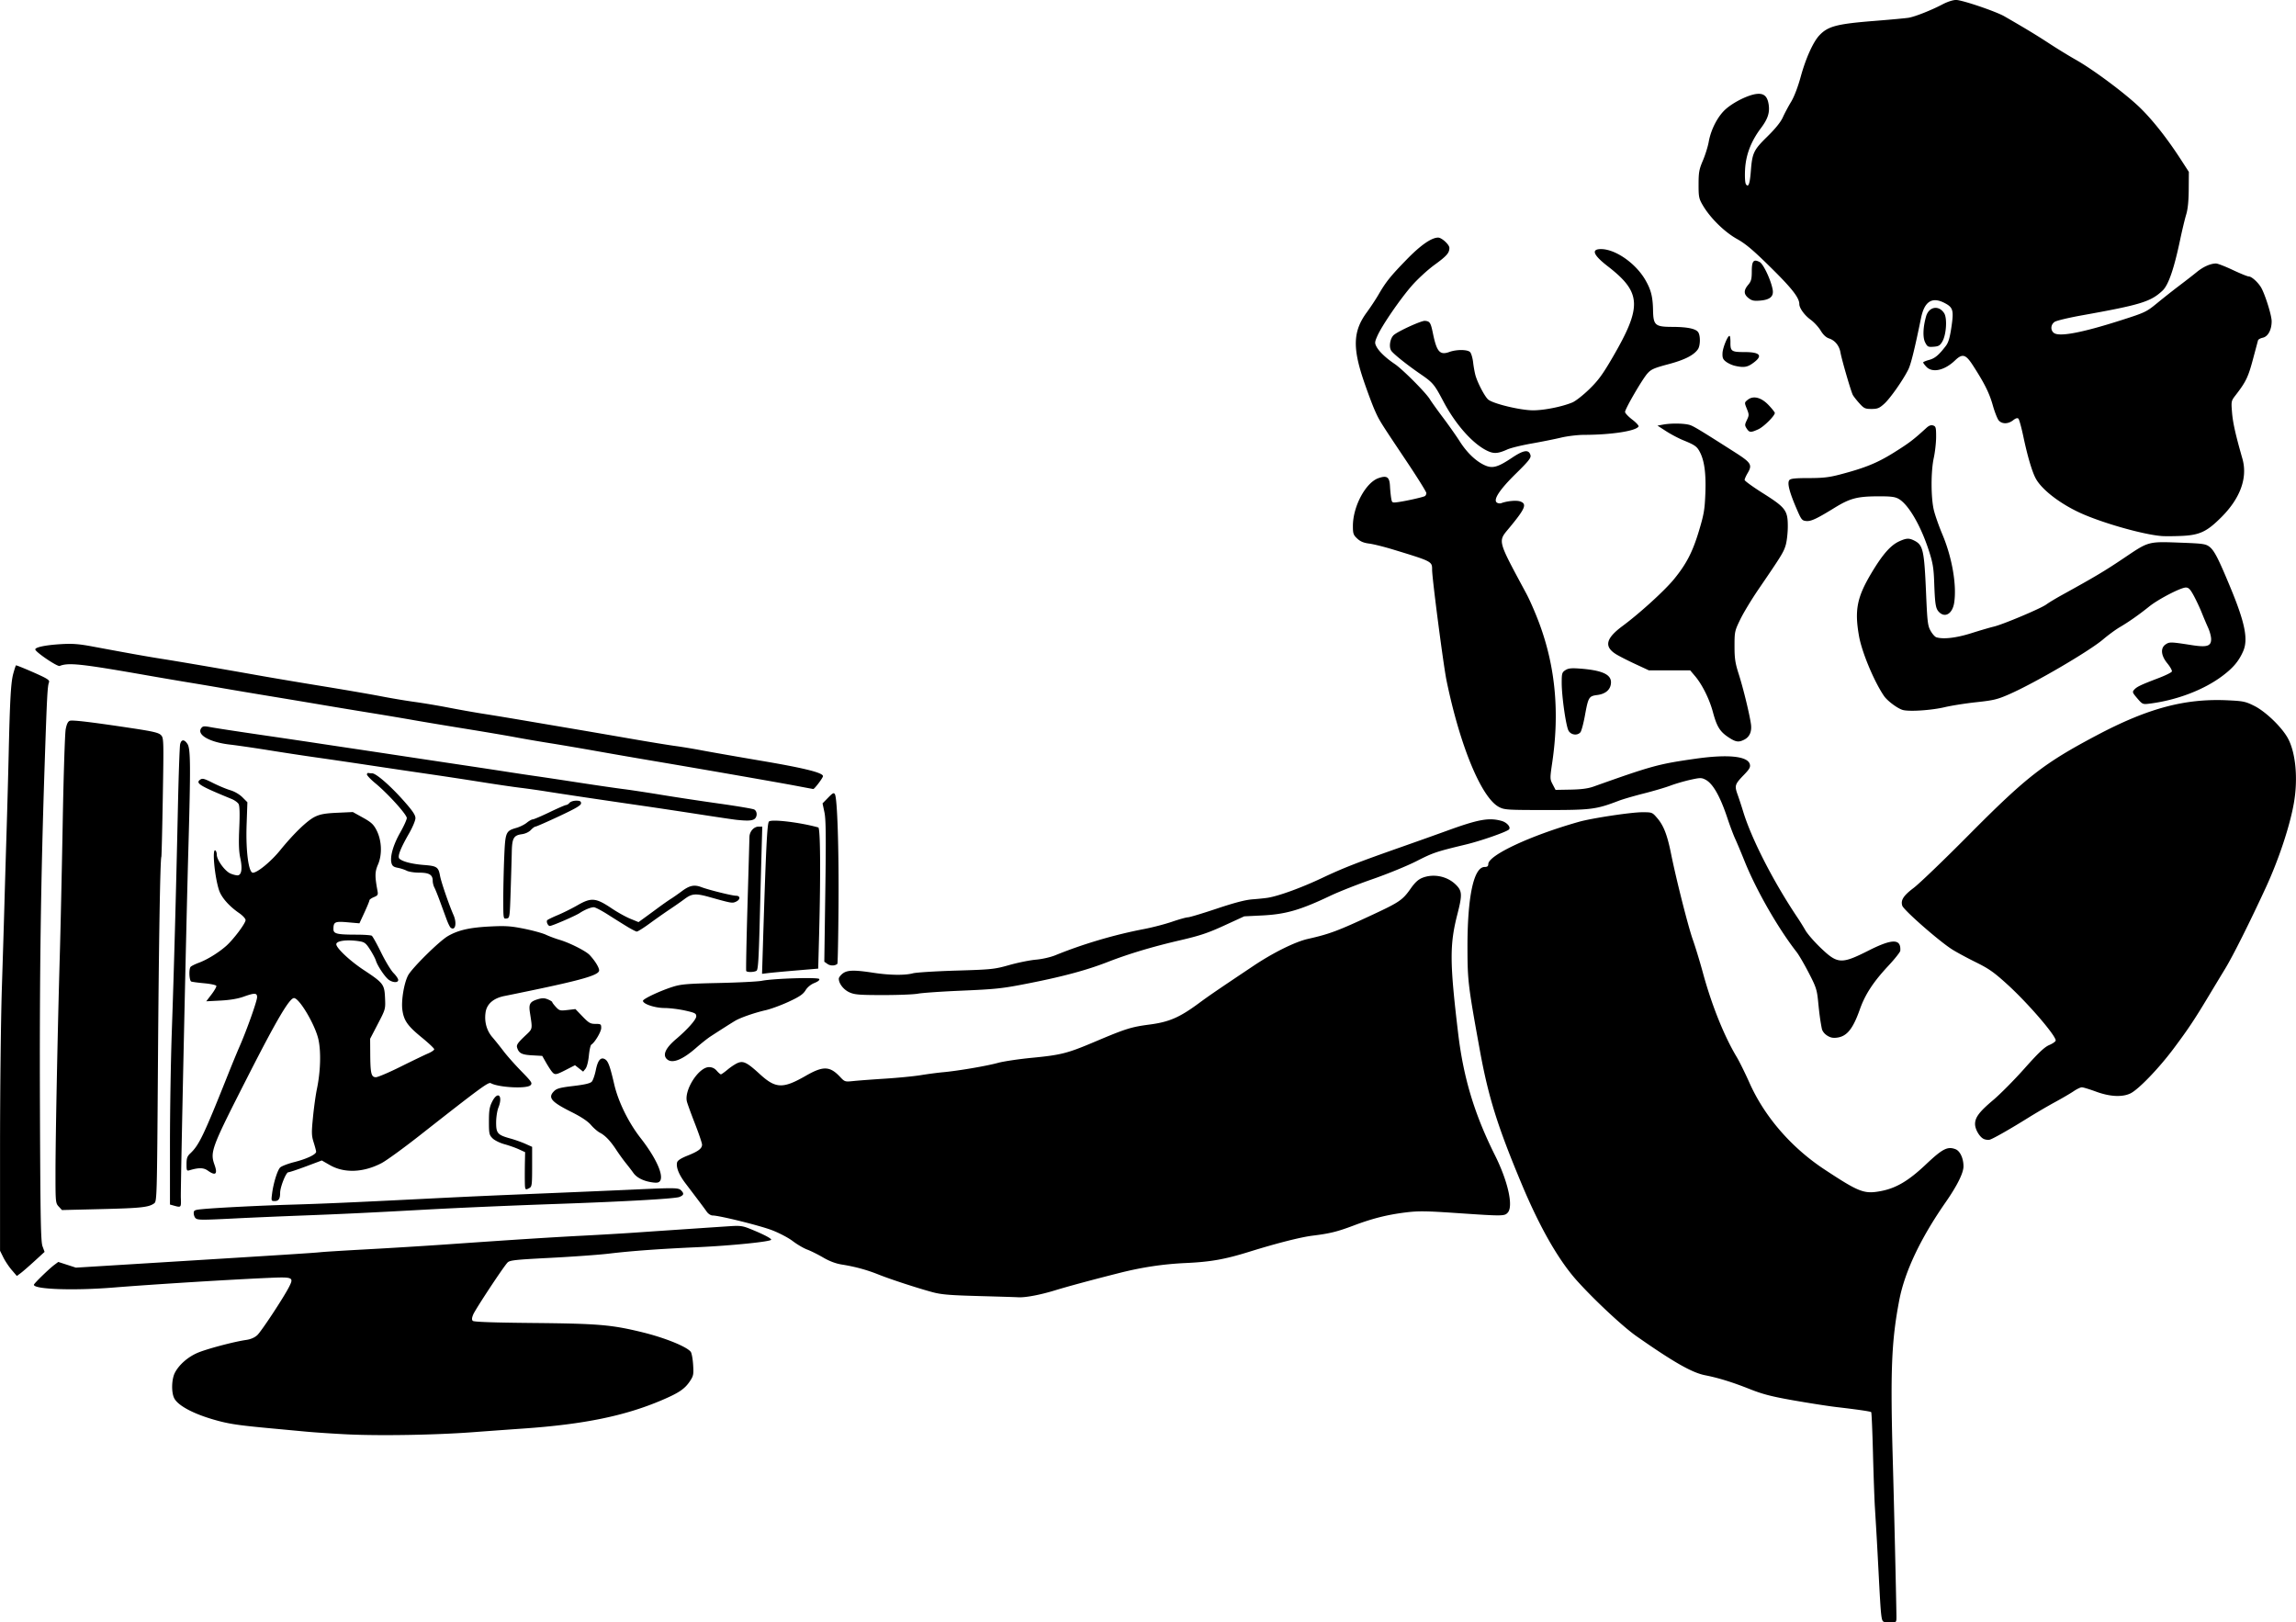 <svg xmlns="http://www.w3.org/2000/svg" viewBox="0 0 1594.4 1126.6"><path d="M1308.83 1126.33c-2.496-.512-2.53-.783-4.337-35.327-1.058-20.227-1.318-24.813-2.527-44.5-.338-5.5-.937-22.469-1.332-37.709-.395-15.24-.943-27.934-1.218-28.209-.541-.541-8.656-1.732-24.416-3.582-5.5-.645-18.684-2.7-29.299-4.567-15.418-2.71-21.552-4.287-30.5-7.84-12.149-4.824-21.858-7.835-31.09-9.64-9.124-1.786-21.809-8.999-47.714-27.132-9.22-6.454-28.863-24.75-41.01-38.2-12.906-14.29-25.897-36.907-38.554-67.122-16.928-40.41-23.28-60.725-29.234-93.5-8.082-44.494-8.486-47.825-8.545-70.5-.092-35.748 4.3-56.5 11.96-56.5 1.8 0 2.486-.54 2.486-1.954 0-6.2 29.446-19.937 63.088-29.431 8.834-2.493 36.116-6.615 43.78-6.615 6.949 0 6.99.016 10.546 4.17 4.361 5.096 6.89 11.63 9.482 24.508 3.608 17.923 11.907 50.692 15.15 59.822 1.758 4.95 4.91 15.3 7.002 23 6.078 22.363 14.75 43.958 23.496 58.5 1.819 3.025 5.818 11.125 8.887 18 10.46 23.434 29.077 44.909 52.074 60.066 23.96 15.792 27.48 17.155 38.867 15.045 10.729-1.988 19.36-7.06 31.443-18.48 11.592-10.955 15.085-12.762 20.61-10.66 3.19 1.213 5.576 6.312 5.576 11.914 0 4.604-4.373 13.399-12.405 24.953-17.495 25.162-28.406 48.224-32.206 68.075-5.45 28.473-6.261 49.172-4.427 113.09.791 27.589 2.275 91.066 2.477 106 .058 4.317-.061 4.505-2.94 4.635-1.65.075-3.976-.064-5.17-.309zM241.53 996.01c-9.625-.46-22.9-1.344-29.5-1.963-6.6-.618-16.95-1.583-23-2.143-21.223-1.966-28.262-2.926-36.097-4.923-16.73-4.263-29.042-10.451-31.938-16.05-2.104-4.07-1.872-13.224.45-17.722 2.824-5.47 8.804-10.765 15.491-13.717 6.075-2.68 25.314-7.81 33.977-9.057 3.173-.457 5.882-1.62 7.731-3.32 2.815-2.587 18.266-26.023 22.062-33.463 3.465-6.79 2.861-7.053-14.455-6.294-27.412 1.203-79.569 4.45-107.72 6.707-27.554 2.21-55 1.238-55-1.947 0-.84 10.496-11.047 14.215-13.824l2.715-2.027 6.123 1.982 6.122 1.983 51.163-3.15c94.512-5.822 114.14-7.075 118.66-7.576 2.475-.275 17.325-1.193 33-2.041s41.1-2.425 56.5-3.504c44.453-3.115 70.428-4.776 93-5.945 11.55-.598 27.3-1.522 35-2.053 17.818-1.229 55.428-3.772 66.5-4.496 7.63-.5 9.165-.285 15 2.096 8.66 3.534 14 6.303 14 7.257 0 1.333-27.432 4.131-51 5.202-27.422 1.246-45.497 2.56-62 4.507-6.875.811-25.058 2.12-40.408 2.908-24.477 1.257-28.125 1.656-29.675 3.247-2.806 2.88-22.337 32.468-23.843 36.12-.977 2.37-1.057 3.612-.282 4.387.726.726 14.18 1.206 40.894 1.461 46.364.442 55.24 1.185 76.724 6.419 15.493 3.774 30.627 9.858 33.683 13.54.667.803 1.428 4.82 1.691 8.926.436 6.79.245 7.82-2.113 11.383-3.662 5.533-7.664 8.249-19.702 13.372-25.76 10.962-54.188 16.766-96.469 19.696-8.25.571-24 1.711-35 2.533-25.473 1.903-64.006 2.566-86.5 1.49zm438-96.071c-20.006-.537-25.876-1.03-32-2.685-10.717-2.898-29.318-8.98-37.52-12.267-8.048-3.227-16.204-5.447-25.365-6.905-4.27-.68-8.577-2.295-13-4.877-3.638-2.123-8.64-4.612-11.115-5.53-2.475-.92-6.975-3.558-10-5.865-3.054-2.329-9.502-5.713-14.5-7.611-8.585-3.26-36.556-10.18-41.203-10.194-1.225 0-3-1.144-4-2.57-1.717-2.448-5.068-6.916-14.821-19.76-4.607-6.067-6.662-11.246-5.789-14.585.338-1.293 2.771-2.859 7.163-4.61 7.57-3.02 10.15-4.972 10.15-7.677 0-1.038-2.229-7.605-4.954-14.595-2.724-6.99-5.24-13.915-5.59-15.39-1.916-8.061 8.251-23.82 15.367-23.82 2.157 0 3.895.81 5.365 2.5 1.195 1.376 2.5 2.5 2.898 2.5.4 0 2.523-1.5 4.72-3.336s5.343-3.896 6.992-4.58c3.89-1.61 6.515-.287 15.203 7.667 11.167 10.224 16.07 10.407 32.129 1.198 12.003-6.883 16.602-6.729 23.692.794 3.28 3.48 3.396 3.515 9.5 2.885 3.398-.351 13.38-1.097 22.18-1.658 8.8-.56 19.825-1.648 24.5-2.416 4.675-.768 11.65-1.684 15.5-2.036 10.392-.95 30.032-4.3 38-6.482 3.85-1.054 14.424-2.635 23.497-3.513 20.397-1.973 24.614-3.05 43.918-11.22 21.428-9.068 25.009-10.188 38.085-11.91 13.305-1.754 20.58-4.898 33.696-14.56 7.69-5.666 11.594-8.339 38.288-26.208 13.609-9.109 28.834-16.644 37.698-18.655 15.239-3.458 20.665-5.49 45.318-16.983 18.242-8.503 20.538-10.084 26.035-17.92 2.961-4.222 5.284-6.377 8.08-7.496 7.644-3.058 17.031-1.253 22.997 4.422 4.771 4.538 4.94 7.034 1.407 20.824-5.436 21.222-5.36 33.358.522 82.684 3.689 30.93 11.293 56.127 25.54 84.628 9.04 18.085 12.925 35.445 8.922 39.869-2.266 2.504-3.292 2.514-35.259.333-21.43-1.462-26.808-1.532-35.5-.463-12.815 1.575-23.175 4.173-36.136 9.06-11.492 4.335-16.566 5.59-28.608 7.082-8.264 1.023-24.897 5.246-43.765 11.113-17.222 5.354-26.933 7.085-44.235 7.885-15.884.734-30.434 2.92-46.5 6.988-19.28 4.882-35.66 9.305-44.354 11.977-10.315 3.17-20.767 5.135-25.646 4.82-1.65-.106-14.025-.49-27.5-.85zM8.12 881.832c-1.969-2.3-4.594-6.241-5.835-8.758L.031 868.5v-71.5c0-39.325.562-89.05 1.25-110.5.688-21.45 1.485-47.55 1.773-58 .287-10.45.945-32.725 1.462-49.5.518-16.775 1.188-41.3 1.49-54.5.891-39.044 1.55-50.673 3.214-56.75.866-3.163 1.723-5.75 1.905-5.75.739 0 10.326 3.998 16.733 6.978 5.407 2.514 6.688 3.523 6.158 4.848-1.051 2.624-1.424 9.673-2.993 56.673-2.723 81.55-3.626 147.54-3.28 239.5.289 76.327.584 92.146 1.78 95.395l1.432 3.895-6.962 6.381c-3.83 3.51-8.162 7.273-9.627 8.363l-2.666 1.982-3.58-4.182zm127.61-36.033c-.66-.66-1.2-2.2-1.2-3.42 0-1.995.635-2.28 6.25-2.804 10.351-.967 39.969-2.45 61.75-3.093 21.732-.641 42.174-1.536 90-3.94 35.167-1.767 43.453-2.14 91-4.104 20.075-.829 45.725-1.932 57-2.451 28.359-1.306 30.579-1.266 32.429.583 2.238 2.239 1.96 3.321-1.179 4.59-2.964 1.198-37.275 3.159-83.75 4.785-34.448 1.205-69.208 2.713-94 4.077-37.625 2.07-56.867 2.992-83.5 3.999-15.125.571-36.05 1.47-46.5 1.995-24.578 1.236-26.864 1.219-28.3-.217zm-94.95-7.989c-2.188-2.373-2.25-3.031-2.243-23.876.007-24.185 1.503-99.623 2.974-149.94.538-18.425 1.457-60.275 2.042-93 .584-32.725 1.52-61.84 2.08-64.702.711-3.631 1.583-5.38 2.886-5.794 2.014-.64 15.11.93 43.413 5.203 14.492 2.188 18.275 3.092 19.861 4.748 1.904 1.988 1.94 3.192 1.263 43.03-.383 22.54-.835 41.216-1.004 41.5-.817 1.369-1.784 60.423-2.381 145.35-.645 91.633-.707 93.872-2.62 95.27-3.714 2.716-9.111 3.303-36.52 3.972l-27.5.671-2.25-2.44zm79.75-.706l-2.5-.696v-41.955c0-23.075.576-58.262 1.28-78.193 1.466-41.469 2.901-94.174 4.215-154.76.501-23.1 1.21-43.238 1.575-44.75.833-3.455 2.88-3.519 5.082-.158 2.187 3.338 2.275 14.842.572 74.908-1.452 51.238-5.397 233.94-5.18 240 .255 7.174.323 7.098-5.044 5.605zm68.42-8.355c.924-7.164 3.603-15.883 5.526-17.989.874-.957 5.343-2.689 9.933-3.85 8.546-2.16 15.122-5.28 15.122-7.172 0-.585-.763-3.482-1.695-6.44-1.513-4.798-1.563-6.702-.468-17.74.674-6.8 1.875-15.444 2.669-19.211 2.548-12.091 2.983-26.051 1.078-34.611-2.264-10.176-13.332-28.846-17.009-28.691-3.12.13-11.968 15.1-31.04 52.52-26.516 52.018-27.318 54.13-24.042 63.415 2.238 6.342.642 7.675-4.664 3.897-2.968-2.113-6.249-2.195-12.579-.313-2.12.63-2.25.383-2.25-4.274 0-4.004.484-5.397 2.55-7.337 6.196-5.821 9.374-12.482 26.702-55.954 2.521-6.325 5.964-14.65 7.65-18.5 4.943-11.282 12.098-31.433 12.098-34.069 0-3.058-1.67-3.11-9.534-.299-3.883 1.388-9.423 2.31-15.87 2.641l-9.903.51 3.678-4.818c2.023-2.65 3.519-5.3 3.323-5.891-.196-.59-3.898-1.398-8.227-1.795-4.329-.396-8.455-.944-9.169-1.218-1.397-.536-1.805-8.29-.532-10.112.404-.579 2.984-1.886 5.734-2.907 5.852-2.17 13.571-6.91 18.954-11.636 5.042-4.426 13.546-15.732 13.546-18.008 0-1.012-1.983-3.167-4.526-4.917-6.955-4.784-12.28-10.872-13.92-15.912-3.041-9.348-4.861-28.996-2.553-27.57.55.34 1 1.629 1 2.863 0 3.804 5.651 11.593 9.612 13.248 1.971.824 4.295 1.361 5.164 1.194 2.488-.48 3.076-4.9 1.58-11.88-1.013-4.72-1.208-10.291-.736-20.995.425-9.646.28-15.247-.428-16.571-.59-1.1-2.786-2.704-4.882-3.564-22.204-9.112-25.2-10.94-21.9-13.353 1.598-1.169 2.752-.881 8.913 2.221 3.892 1.96 9.325 4.232 12.074 5.048 2.977.884 6.386 2.873 8.432 4.92l3.436 3.435-.547 15.717c-.626 18.017 1.369 33.216 4.36 33.217 3.14.001 12.553-7.738 18.895-15.535 9.593-11.792 18.92-20.772 24.23-23.332 3.687-1.777 7.04-2.374 15.5-2.761l10.796-.495 6.971 3.87c5.804 3.222 7.39 4.686 9.478 8.741 3.61 7.015 4.04 16.785 1.047 23.743-2.235 5.197-2.295 8.039-.387 18.36.507 2.741.222 3.236-2.518 4.371-1.7.704-3.09 1.705-3.09 2.225 0 .519-1.561 4.322-3.469 8.45l-3.468 7.506-8.137-.71c-8.896-.776-9.882-.31-9.911 4.692-.02 3.28 2.38 3.869 15.86 3.89 5.294.008 10.136.346 10.76.75.625.404 3.55 5.66 6.5 11.678 2.951 6.019 6.828 12.416 8.615 14.217 1.788 1.8 3.25 3.964 3.25 4.807 0 1.97-3.383 1.984-6.372.025-2.575-1.687-7.977-9.658-9.145-13.492-.418-1.375-2.225-4.796-4.015-7.602-2.755-4.32-3.844-5.2-7.11-5.739-8.58-1.417-16.358-.466-16.358 2 0 2.663 9.449 11.543 18.993 17.852 13.72 9.067 14.424 9.99 14.853 19.434.352 7.745.322 7.853-4.996 18.07l-5.35 10.28.072 10.602c.09 13.58.706 16.102 3.93 16.102 1.354 0 9.108-3.306 17.23-7.347s16.681-8.16 19.018-9.152c2.338-.993 4.25-2.302 4.25-2.909 0-.607-3.853-4.25-8.562-8.098-9.96-8.136-12.545-11.814-13.559-19.289-.858-6.324 1.119-18.344 3.912-23.788 2.585-5.04 21.759-23.987 27.765-27.437 7.239-4.159 15.17-5.949 29.473-6.652 10.628-.522 14.192-.28 23.5 1.599 6.034 1.218 12.8 3.081 15.033 4.141 2.233 1.06 6.508 2.654 9.498 3.542 7.057 2.096 18.282 7.767 20.868 10.543 4.131 4.435 7.12 9.558 6.508 11.154-1.168 3.043-12.552 6.3-47.436 13.567-7.975 1.662-16.075 3.324-18 3.694-7.795 1.5-12.468 5.505-13.338 11.432-.947 6.453.727 12.588 4.695 17.207 2.028 2.362 5.559 6.768 7.847 9.793s7.776 9.21 12.198 13.743c7.366 7.554 7.905 8.377 6.44 9.842-2.586 2.586-22.182 1.564-27.543-1.437-1.66-.929-6.802 2.85-49.446 36.334-11.195 8.79-23.054 17.4-26.354 19.133-12.602 6.617-25.925 7.15-35.914 1.435l-5.654-3.236-10.92 4.093c-6.006 2.252-11.556 4.093-12.332 4.093-1.592 0-5.68 10.27-5.68 14.271 0 4.129-1.043 5.73-3.735 5.73-2.462 0-2.506-.126-1.845-5.25zm175.5-9c-.042-3.438-.012-9.279.067-12.981l.142-6.73-4.317-1.98c-2.374-1.088-6.892-2.682-10.042-3.54-3.155-.86-6.858-2.694-8.25-4.086-2.335-2.335-2.524-3.217-2.524-11.767 0-7.596.4-10.037 2.25-13.705 3.92-7.775 7.664-4.202 4.329 4.132-.869 2.171-1.58 6.837-1.58 10.37 0 7.506 1.027 8.647 10 11.121 3.026.834 7.638 2.471 10.25 3.637l4.75 2.12v13.794c0 12.614-.165 13.882-1.934 14.83-2.975 1.592-3.06 1.451-3.141-5.215zm87.979 1.184c-5.824-.918-10.314-3.23-12.608-6.49-.987-1.403-3.314-4.438-5.172-6.744s-4.849-6.445-6.648-9.197c-4.09-6.258-7.712-10.057-11.407-11.968-1.577-.815-4.375-3.237-6.218-5.382-2.242-2.61-6.722-5.59-13.543-9.007-14.173-7.101-16.567-9.978-12.057-14.486 1.85-1.848 4.247-2.486 13.46-3.581 7.924-.942 11.654-1.823 12.724-3.006.833-.92 2.089-4.53 2.79-8.023 1.399-6.96 3.495-9.348 6.526-7.436 2.094 1.321 3.343 4.778 6.279 17.386 2.813 12.08 9.883 26.464 18.326 37.282 10.882 13.943 16.367 26.283 13.318 29.961-.878 1.059-2.332 1.233-5.77.69zm925.35-29.972c-2.952-1.174-6.249-6.694-6.249-10.462 0-4.598 3.002-8.566 12.575-16.622 4.822-4.058 14.58-13.903 21.683-21.878 9.916-11.133 13.94-14.935 17.325-16.375 2.425-1.03 4.41-2.448 4.41-3.15 0-3.52-19.256-25.867-33.376-38.734-9.472-8.632-12.957-11.088-22.181-15.638-6.02-2.969-13.414-6.97-16.434-8.892-9.128-5.808-33.572-27.258-34.54-30.308-1.216-3.831.813-7.003 7.897-12.345 3.923-2.958 21.084-19.442 38.134-36.629 40.253-40.578 52.215-49.892 89.156-69.424 35.404-18.719 61.106-25.593 90.6-24.235 10.979.506 12.539.829 18.613 3.854 7.97 3.97 19.306 14.928 23.473 22.692 5.352 9.972 6.996 27.923 4.09 44.684-2.768 15.971-10.576 39.475-19.599 59-11.256 24.358-22.716 47.225-28.126 56.121a5061.12 5061.12 0 00-11.706 19.38c-9.718 16.178-13.966 22.543-24.049 36.036-10.373 13.88-24.569 28.603-30.12 31.238-5.707 2.709-14.273 2.25-23.833-1.274-4.475-1.65-8.901-3-9.836-3s-3.491 1.22-5.682 2.712c-2.19 1.491-8.032 4.907-12.982 7.591-4.95 2.684-13.5 7.69-19 11.123-12.053 7.525-23.94 14.284-26.285 14.945-.943.266-2.724.082-3.958-.409zm-994.46-46.74c-.817-.962-2.676-3.836-4.13-6.386l-2.645-4.635-7.021-.397c-7.269-.41-9.25-1.448-10.453-5.47-.508-1.7.513-3.24 4.974-7.498 6.15-5.87 5.8-4.332 3.898-17.106-.842-5.658.172-7.264 5.62-8.896 2.964-.888 4.518-.862 6.88.117 1.68.695 3.053 1.551 3.053 1.903 0 .351 1.144 1.873 2.543 3.382 2.365 2.55 2.933 2.698 8.046 2.097l5.502-.647 4.958 5.143c4.343 4.506 5.452 5.143 8.954 5.143 3.727 0 3.997.192 3.997 2.85 0 2.598-4.437 10.066-6.876 11.573-.554.343-1.32 3.788-1.7 7.656-.404 4.094-1.377 7.876-2.329 9.052l-1.635 2.02-2.832-2.228-2.832-2.228-6.148 3.153c-7.126 3.654-7.827 3.754-9.824 1.402zm79.675-8.894c-2.952-2.952-.726-7.681 6.5-13.812 7.942-6.735 14-13.566 14-15.782 0-2.027-.857-2.473-7.75-4.021-4.262-.958-10.674-1.751-14.25-1.763-6.693-.022-15-2.788-15-4.994 0-1.375 12.235-7.099 21-9.826 5.534-1.721 10.22-2.101 31.5-2.555 13.75-.293 27.25-.979 30-1.525 8.168-1.621 39.07-2.583 39.899-1.242.44.713-.804 1.743-3.328 2.753-2.514 1.005-4.846 2.93-6.194 5.111-1.693 2.74-4.226 4.456-11.675 7.913-5.232 2.429-12.48 5.088-16.107 5.91-7.522 1.705-17.412 5.14-21.094 7.326-2.52 1.496-10.405 6.51-17.158 10.91-2.012 1.312-6.512 4.882-10 7.934-9.702 8.49-16.831 11.175-20.343 7.663zm805.85-16.237c-1.91-1.195-3.376-3.087-3.716-4.796-1.066-5.365-1.679-9.858-2.57-18.872-.811-8.187-1.431-10.083-6.506-19.89-3.085-5.964-6.876-12.467-8.425-14.45-13.003-16.664-28.142-43.119-36.241-63.33-2.265-5.654-5.154-12.53-6.42-15.28-1.265-2.75-3.678-9.157-5.36-14.237-5.072-15.308-10.127-24.187-15.288-26.856-2.753-1.424-3.693-1.413-10.573.117-4.153.924-10.385 2.747-13.849 4.05-3.464 1.305-11.758 3.75-18.432 5.435-6.673 1.685-14.458 3.95-17.3 5.036-15.796 6.033-19.084 6.456-50.166 6.45-27.367-.005-29.225-.123-33-2.076-12.178-6.303-27.104-42.251-36.497-87.906-2.124-10.324-10.003-70.843-10.003-76.837 0-5.818.103-5.765-27-14.04-6.325-1.93-13.86-3.805-16.744-4.166-3.78-.473-6.082-1.44-8.25-3.464-2.695-2.518-3.006-3.43-3.006-8.802 0-13.543 8.872-30.094 17.786-33.182 5.872-2.034 7.638-.796 7.965 5.58.139 2.695.507 6.416.819 8.27.557 3.319.634 3.364 4.748 2.81 5.496-.74 17.45-3.42 18.698-4.192.541-.334.984-1.282.984-2.107 0-.825-6.078-10.586-13.505-21.691-19.103-28.561-19.063-28.497-22.29-35.712-1.604-3.586-5.057-12.811-7.673-20.5-7.9-23.213-7.39-34.662 2.123-47.583 2.568-3.488 6.242-9.054 8.165-12.37 5.104-8.799 8.354-12.844 19.593-24.384 9.62-9.879 17.137-15.106 21.76-15.133 2.479-.015 7.826 4.867 7.826 7.145 0 3.508-1.853 5.62-10.35 11.794-4.586 3.332-11.603 9.769-15.594 14.305-8.097 9.203-20.842 27.746-24.04 34.979-1.891 4.274-1.952 4.988-.639 7.496 1.761 3.362 6.57 7.938 12.622 12.009 5.458 3.67 21.565 19.819 24.432 24.493 1.138 1.855 5.27 7.624 9.182 12.82 3.912 5.198 9.144 12.629 11.625 16.515 5.02 7.86 11.188 13.742 17.334 16.527 5.353 2.425 9.004 1.417 18.944-5.23 8.146-5.45 11.712-5.92 12.818-1.69.47 1.794-1.388 4.12-10.188 12.761-11.378 11.172-15.996 18.28-13.083 20.133.79.503 2.111.662 2.936.353 4.105-1.533 10.531-2.13 13.144-1.218 4.936 1.72 3.624 4.893-7.648 18.494-7.91 9.547-8.393 7.708 11.942 45.519 2.578 4.792 6.867 14.74 9.532 22.106 10.74 29.678 13.513 60.657 8.499 94.883-1.681 11.473-1.676 11.776.275 15.5l1.99 3.798 10.49-.19c7.404-.133 12.076-.754 15.883-2.109 40.637-14.465 45.002-15.658 70.67-19.32 22.678-3.237 36.446-1.828 37.877 3.875.484 1.927-.3 3.352-3.896 7.079-6.615 6.854-6.854 7.595-4.56 14.089a329.343 329.343 0 013.79 11.577c5.776 19.025 21.26 49.218 37.952 74 1.482 2.2 3.865 6.043 5.296 8.54s6.206 7.983 10.61 12.19c11.8 11.274 14.288 11.405 33.426 1.754 16.388-8.264 22.433-8.205 21.846.213-.065.934-3.83 5.677-8.368 10.54-10.364 11.107-16.053 19.807-19.707 30.14-4.752 13.436-8.86 18.618-15.554 19.62-2.996.447-4.775.104-7.144-1.378zm-679.04-30.06c-4.02-1.825-7.316-6.076-7.316-9.434 0-.812 1.185-2.41 2.635-3.55 3.189-2.508 7.972-2.636 21.365-.572 11.238 1.732 21.947 1.874 27.5.365 2.2-.598 15.7-1.44 30-1.872 24.773-.748 26.515-.93 36.903-3.861 5.996-1.692 14.322-3.372 18.5-3.734 4.365-.378 10.149-1.7 13.597-3.108 18.954-7.744 40.906-14.226 61.5-18.161 5.775-1.104 14.522-3.384 19.438-5.068 4.915-1.683 9.865-3.065 11-3.07 1.134-.005 10.094-2.698 19.91-5.985 12.525-4.194 19.983-6.135 25-6.507 3.934-.293 8.727-.789 10.653-1.103 7.64-1.248 23.244-6.935 37.482-13.661 15.143-7.154 24.358-10.745 57.018-22.224 9.9-3.48 23.175-8.21 29.5-10.511 22.22-8.086 29.43-9.396 38.238-6.95 3.753 1.043 6.678 4.465 5.104 5.973-1.831 1.754-19.438 7.888-29.843 10.398-20.862 5.03-22.758 5.67-34.358 11.579-6.403 3.261-20.056 8.85-30.34 12.419-10.284 3.568-23.559 8.8-29.5 11.628-20.82 9.905-31.008 12.846-47.28 13.649l-12.478.615-13.832 6.357c-11.336 5.21-16.89 7.066-30.778 10.29-19.226 4.465-35.848 9.454-50.434 15.139-14.107 5.498-30.46 9.928-53.5 14.493-19.621 3.887-23.065 4.266-49.154 5.399-13.01.565-26.009 1.474-28.886 2.02-2.878.545-13.834.982-24.346.97-16.611-.02-19.661-.27-23.297-1.921zm-59.96-34.19c2.062-66.449 2.899-83.386 4.172-84.414 2.134-1.723 21.657.635 34.224 4.134 1.44.4 1.695 32.018.593 73.471l-.653 24.56-15.095 1.27c-8.302.698-17.077 1.513-19.5 1.81l-4.404.539.663-21.37zm-11.655 19.38c-.23-.412.167-20.775.882-45.25s1.328-45.962 1.36-47.75c.07-3.878 3.084-7.25 6.481-7.25h2.423l-.472 16.75c-.26 9.213-.85 31.543-1.313 49.623-.663 25.922-1.129 33.056-2.2 33.736-1.68 1.064-6.592 1.161-7.161.142zm56.483-4.835l-2.256-1.58.695-48.814c.55-38.52.42-50.113-.61-54.973l-1.308-6.16 3.856-3.948c3.245-3.324 3.997-3.698 4.745-2.361 1.665 2.975 2.783 37.836 2.49 77.589-.162 21.817-.52 39.874-.794 40.126-1.587 1.453-4.833 1.511-6.818.121zm-139.18-25.96c-3.025-1.836-9.068-5.615-13.428-8.398-4.36-2.783-8.727-5.06-9.703-5.06-2.114 0-6.408 1.766-9.87 4.06-2.969 1.966-19.102 8.94-20.683 8.94-1.241 0-2.566-2.785-1.865-3.92.252-.407 3.516-2.016 7.253-3.574s9.913-4.626 13.722-6.817c9.76-5.612 12.791-5.328 24.074 2.255 3.85 2.587 9.568 5.758 12.707 7.047l5.707 2.342 4.022-2.916c2.212-1.604 6.62-4.834 9.793-7.179s7.033-5.044 8.574-6c1.54-.955 5.073-3.425 7.85-5.487 5.291-3.93 8.568-4.577 13.532-2.668 4.787 1.84 21.204 5.918 23.828 5.918 3.253 0 3.283 2.68.047 4.155-2.557 1.165-3.075 1.075-18.06-3.132-9.878-2.773-12.452-2.59-17.605 1.255-2.417 1.802-7.086 5.065-10.376 7.25-3.29 2.184-9.517 6.56-13.837 9.722s-8.379 5.704-9.019 5.648c-.64-.056-3.638-1.604-6.663-3.44zm-122.5.776c-.55-.403-1.829-2.983-2.842-5.733s-3.088-8.402-4.612-12.558c-1.524-4.157-3.282-8.515-3.908-9.685-.626-1.169-1.138-3.248-1.138-4.62 0-4.157-2.443-5.636-9.321-5.643-3.399-.003-7.346-.615-8.772-1.36-1.426-.744-4.235-1.66-6.242-2.037-2.854-.535-3.795-1.266-4.319-3.354-1.11-4.42 1.243-12.589 6.082-21.116 2.514-4.431 4.572-8.962 4.572-10.068 0-2.434-13.083-16.905-21.793-24.103-3.461-2.86-6.123-5.708-5.917-6.328.207-.62.676-1.015 1.043-.878.366.138 1.527.25 2.579.25 2.762 0 12.678 8.63 22.008 19.154 6.14 6.925 8.08 9.807 8.08 12.003 0 1.594-1.994 6.354-4.447 10.617-5.97 10.375-8.147 16.033-6.72 17.46 2.034 2.035 8.602 3.746 16.917 4.407 9.237.734 10.198 1.383 11.355 7.663.787 4.27 6.216 20.051 9.306 27.05 2.515 5.698 1.32 11.252-1.912 8.881zm36.5-20.005c0-7.65.298-20.806.663-29.233.748-17.285 1.034-17.958 8.53-20.128 2.369-.685 5.579-2.286 7.134-3.557s3.414-2.31 4.132-2.31c.718 0 5.971-2.244 11.673-4.986 5.702-2.742 10.875-4.992 11.495-5 .62-.008 1.688-.69 2.372-1.514.685-.825 2.765-1.5 4.623-1.5 2.616 0 3.377.416 3.377 1.845 0 1.402-3.679 3.565-15.306 9-8.418 3.935-15.765 7.155-16.326 7.155-.56 0-2.024 1.069-3.252 2.376-1.342 1.428-3.835 2.591-6.252 2.915-5.625.755-6.771 2.765-6.963 12.21-.089 4.4-.44 16.55-.782 27-.61 18.727-.651 19.004-2.87 19.32-2.24.317-2.25.262-2.25-13.592zm162-54.907c-1.925-.197-13.625-1.928-26-3.847s-30.375-4.625-40-6.014c-25.671-3.704-55.153-8.099-66-9.839-5.225-.838-13.55-2.017-18.5-2.62-4.95-.603-17.1-2.39-27-3.973a3014.93 3014.93 0 00-36.5-5.552c-10.175-1.472-28.625-4.203-41-6.07s-29.025-4.31-37-5.433-22.6-3.347-32.5-4.943-22.275-3.397-27.5-4.001c-13.982-1.616-23.054-6.838-19.745-11.363 1.09-1.49 1.954-1.575 6.747-.662 3.024.576 17.648 2.82 32.498 4.987s33.075 4.862 40.5 5.989 18.225 2.75 24 3.608c5.775.857 20.625 3.09 33 4.964s31.725 4.783 43 6.465 25.9 3.9 32.5 4.928 15.6 2.378 20 3c4.4.62 17.9 2.65 30 4.51s26.05 3.888 31 4.51c4.95.622 16.875 2.432 26.5 4.02s27.624 4.312 39.997 6.05 23.286 3.58 24.25 4.097c2.356 1.26 2.243 5.535-.181 6.832-1.88 1.006-4.859 1.095-12.066.357zm42.5-23.414c-12.977-2.47-66.597-11.819-103-17.957-9.9-1.669-26.55-4.557-37-6.418s-25.075-4.345-32.5-5.522c-7.425-1.176-18-2.993-23.5-4.037s-21.25-3.716-35-5.937-30.175-4.96-36.5-6.085-19.6-3.355-29.5-4.956c-9.9-1.6-24.75-4.059-33-5.464-8.25-1.405-24.675-4.148-36.5-6.096s-26.45-4.408-32.5-5.468-16.625-2.848-23.5-3.973-19.925-3.35-29-4.941c-46.361-8.134-54.859-9.051-61.072-6.597-1.613.637-16.928-9.747-16.928-11.478 0-1.537 7.15-3.018 17.627-3.653 8.135-.492 12.462-.177 22 1.6 26.564 4.95 38.36 7.055 47.873 8.54 11.749 1.836 44.137 7.378 67.5 11.553 9.075 1.621 29.1 4.994 44.5 7.496s33.625 5.644 40.5 6.984 17.45 3.115 23.5 3.944 16.625 2.605 23.5 3.947 17.225 3.185 23 4.097c10.477 1.653 18.041 2.904 36 5.956 5.225.887 17.6 2.986 27.5 4.663s28.125 4.81 40.5 6.96 26.1 4.39 30.5 4.974c4.4.584 12.725 1.963 18.5 3.065s24.738 4.42 42.141 7.374c29.117 4.944 41.859 8.138 41.859 10.495 0 1.177-5.944 9.036-6.756 8.933-.41-.052-5.244-.951-10.744-1.998zm646.21-33.976c-5.848-3.873-8.028-7.419-10.707-17.416-2.421-9.036-7.422-19.117-12.403-25l-3.373-3.986-14.364-.015-14.364-.015-9.5-4.418c-5.225-2.43-11.205-5.484-13.288-6.786-8.443-5.279-7.124-10.954 4.553-19.59 11.856-8.767 29.264-24.62 35.744-32.551 8.617-10.547 12.914-18.883 17.347-33.654 3.399-11.326 3.964-14.65 4.392-25.802.528-13.75-.637-22.633-3.76-28.673-2.059-3.984-3.438-4.968-11.663-8.325-3.204-1.308-8.525-4.123-11.826-6.254l-6-3.876 4-.728c5.99-1.088 15.607-.843 19 .484 2.894 1.132 7.987 4.238 30.5 18.601 11.634 7.422 12.513 8.843 9.075 14.671-1.14 1.934-2.066 4.054-2.055 4.71.011.656 5.676 4.762 12.588 9.125 15.91 10.042 17.392 12.012 17.392 23.118 0 4.448-.66 10.306-1.466 13.018-1.473 4.953-2.872 7.223-18.876 30.633-4.776 6.986-10.478 16.412-12.67 20.947-3.858 7.977-3.988 8.581-3.988 18.536 0 8.658.471 11.761 2.965 19.553 3.056 9.548 7.34 27.07 8.425 34.458.758 5.159-.827 8.962-4.535 10.88-4.01 2.073-5.967 1.785-11.144-1.644zm-111.05-4.682c-1.798-3.563-4.664-23.879-4.664-33.059 0-6.534.216-7.285 2.523-8.797 1.985-1.3 4.064-1.541 9.75-1.13 15.596 1.132 22.11 4.018 21.946 9.727-.135 4.732-3.537 7.85-9.418 8.63-5.968.792-6.331 1.392-8.705 14.373-1.004 5.486-2.39 10.657-3.083 11.49-2.148 2.59-6.765 1.907-8.35-1.233zm232.09-14.257c-3.703-1.103-10.642-6.303-12.968-9.718-6.907-10.139-15.381-30.464-17.339-41.59-3.168-18.003-1.423-26.869 8.597-43.678 7.722-12.954 13.338-19.365 19.358-22.099 5.015-2.277 6.855-2.345 10.635-.39 5.909 3.056 6.715 6.725 7.978 36.314.859 20.121 1.17 22.718 3.15 26.239 1.207 2.15 2.993 4.161 3.969 4.47 4.829 1.533 13.867.476 24.392-2.853 6.038-1.91 13.052-3.961 15.586-4.559 6.332-1.492 32.71-12.617 36.392-15.348 1.65-1.223 6.375-4.088 10.5-6.366 23.755-13.118 29.895-16.778 43.559-25.965 17.462-11.741 16.328-11.447 40.623-10.537 13.825.518 16.016.836 18.5 2.687 3.406 2.537 6.26 8.059 14.724 28.494 10.152 24.51 12.429 35.972 8.782 44.215-3.01 6.804-6.802 11.332-14.158 16.905-13.029 9.87-32.12 17.136-51.107 19.45-4.417.538-4.706.407-8.246-3.728-3.391-3.962-3.549-4.42-2.082-6.04 1.836-2.029 4.56-3.323 16.774-7.975 4.878-1.858 9.083-3.935 9.345-4.616.26-.68-1.143-3.212-3.12-5.624-4.526-5.524-4.961-10.738-1.107-13.264 2.628-1.722 3.486-1.694 18.271.61 10.347 1.612 13.253.677 13.22-4.256-.012-1.799-.942-5.296-2.066-7.77-1.124-2.476-3.135-7.226-4.468-10.556-1.334-3.33-3.813-8.618-5.51-11.75-2.455-4.532-3.583-5.695-5.53-5.695-3.511 0-19.042 8.051-25.447 13.192-7.193 5.774-14.31 10.768-20.457 14.356-2.75 1.606-7.925 5.4-11.5 8.433-9.748 8.27-47.392 30.281-65.084 38.056-8.321 3.657-10.985 4.306-22.916 5.583-7.425.795-17.325 2.351-22 3.459-9.266 2.195-24.877 3.216-29.25 1.913zm25.306-67.937c-2.38-2.38-2.85-5.228-3.396-20.556-.358-10.06-.95-13.617-3.662-22-5.758-17.797-14.417-32.533-21.27-36.197-2.58-1.38-5.632-1.705-15.228-1.623-13.486.115-18.538 1.502-29.06 7.978-12.454 7.665-16.34 9.478-19.623 9.157-3.03-.296-3.45-.85-7.058-9.314-4.792-11.241-6.248-17.206-4.666-19.112.868-1.046 4.175-1.388 13.42-1.388 9.817 0 14.138-.49 21.628-2.455 17.654-4.63 26.046-8.054 37.818-15.43 10.349-6.484 13.32-8.743 22.198-16.876 1.859-1.703 3.285-2.234 4.75-1.769 1.87.594 2.094 1.435 2.093 7.847 0 3.95-.734 10.558-1.631 14.683-2.032 9.347-2.02 27.4.023 36.127.82 3.505 3.524 11.207 6.008 17.116 6.685 15.902 9.99 35.01 8.161 47.2-1.15 7.668-6.243 10.874-10.505 6.613zm154.44-52.816c-13.239-1.085-42.391-9.45-57.255-16.429-14.088-6.614-26.307-16.245-30.227-23.824-2.523-4.878-5.62-15.448-8.453-28.856-1.32-6.252-2.857-11.823-3.412-12.379-.681-.68-1.894-.315-3.717 1.119-3.377 2.656-7.58 2.732-9.89.18-.97-1.071-2.862-5.852-4.206-10.623-2.389-8.484-5.778-15.276-13.84-27.744-4.968-7.681-7.233-8.3-12.37-3.38-7.31 6.997-15.756 8.852-19.956 4.38-1.196-1.273-2.174-2.605-2.174-2.961 0-.356 1.85-1.145 4.111-1.754 4.035-1.087 6.694-3.304 11.58-9.656 1.857-2.417 2.812-5.633 3.953-13.313 1.709-11.514 1.13-13.515-4.803-16.583-8.675-4.486-13.954-1.1-16.326 10.472-4.365 21.292-7.002 31.99-8.778 35.61-3.543 7.218-12.587 20.133-16.704 23.853-3.484 3.147-4.708 3.648-8.919 3.648-4.407 0-5.224-.38-8.415-3.912-1.943-2.151-3.991-4.767-4.55-5.812-1.263-2.359-7.695-24.464-8.563-29.425-.828-4.738-3.802-8.438-7.856-9.776-2.18-.72-4.122-2.529-5.934-5.53-1.482-2.453-4.63-5.85-6.995-7.55-4.142-2.975-7.8-8.034-7.8-10.784 0-4.38-5.033-10.847-19.69-25.302-12.443-12.272-17.49-16.53-23.7-20-8.68-4.85-18.602-14.655-23.686-23.408-2.657-4.573-2.903-5.812-2.887-14.5.015-8.293.397-10.39 3.003-16.5 1.642-3.85 3.465-9.7 4.052-13 1.53-8.614 6.298-17.784 11.778-22.66 5.531-4.922 15.684-9.923 21.463-10.574 4.984-.562 7.431 1.51 8.331 7.054.944 5.816-.461 10.21-5.338 16.699-6.92 9.206-10.513 18.659-11.012 28.98-.242 5.01.019 9.117.637 10 1.704 2.437 2.693-.235 3.378-9.118.98-12.701 1.913-14.658 11.445-24.012 5.616-5.51 9.297-10.077 10.776-13.37 1.236-2.75 3.817-7.588 5.736-10.753 2.147-3.541 4.725-10.271 6.705-17.5 3.452-12.608 8.576-24.002 12.857-28.588 6-6.428 12.12-8.032 38.653-10.13 11-.869 21.575-1.854 23.5-2.19 4.494-.782 15.858-5.281 23.352-9.244 3.467-1.834 7.338-3.092 9.5-3.088 4.22.007 27.63 7.94 33.6 11.385 14.922 8.612 22.4 13.14 31.124 18.848 5.458 3.57 13.739 8.645 18.4 11.275 12.467 7.032 35.292 24.123 45.025 33.71 8.822 8.693 18.646 21.207 28.037 35.716l5.463 8.44-.088 12.06c-.06 8.192-.625 13.823-1.761 17.559-.92 3.025-2.81 10.9-4.2 17.5-4.261 20.24-8.139 31.469-12.185 35.285-8.244 7.775-15.168 9.9-56.162 17.24-9.017 1.614-17.455 3.63-18.75 4.478-2.757 1.806-3.108 5.627-.7 7.624 3.619 3.004 19.417.048 46.988-8.79 16.6-5.32 17.393-5.7 25-11.95 4.322-3.55 11.232-9 15.357-12.11 4.125-3.111 9.525-7.31 12-9.333 4.559-3.725 9.573-5.948 13.4-5.94 1.155.003 6.375 2.026 11.6 4.496 5.225 2.47 10.222 4.493 11.104 4.496 1.834.005 5.853 3.483 8.247 7.135 2.716 4.146 7.65 19.602 7.65 23.966 0 5.959-2.518 10.638-6.153 11.437-1.64.36-3.126 1.175-3.301 1.81-.176.637-1.806 6.717-3.624 13.512-3.232 12.084-4.84 15.388-11.99 24.644-3.031 3.924-3.077 4.152-2.44 12 .578 7.094 2.43 15.34 7.19 32 3.76 13.156-1.355 27.415-14.577 40.637-10.207 10.207-15.165 12.507-28.106 13.04-5.225.215-11.3.244-13.5.063zm-468.01-59.09c-10.166-4.796-22.131-18.23-30.733-34.505-6.258-11.84-7.153-12.904-15.939-18.936-9.271-6.365-18.761-13.956-20.207-16.163-1.831-2.794-.689-9.012 2.04-11.103 3.9-2.987 18.959-9.784 21.295-9.61 3.505.259 4.078 1.153 5.656 8.82 2.62 12.723 4.805 15.176 11.387 12.777 4.94-1.8 12.522-1.763 14.356.072.825.824 1.793 4.087 2.15 7.25.359 3.162 1.128 7.325 1.71 9.25 1.633 5.4 6.332 14.29 8.667 16.398 3.199 2.89 22.246 7.513 31.117 7.554 7.669.035 20.366-2.504 27.475-5.495 2.186-.92 7.437-5.04 11.668-9.158 6.235-6.067 9.307-10.26 16.218-22.142 20.598-35.41 20.066-45.095-3.472-63.304-10.013-7.745-11.611-11.853-4.613-11.853 10 0 24.129 9.84 30.84 21.477 3.913 6.786 5.128 11.564 5.314 20.896.21 10.573 1.415 11.617 13.431 11.65 10.241.029 16.11 1.216 17.862 3.613 1.71 2.34 1.623 9.425-.148 11.953-2.915 4.162-9.237 7.348-20.575 10.372-9.924 2.646-11.911 3.53-14.5 6.448-3.59 4.046-15.5 24.547-15.5 26.68 0 .824 2.247 3.214 4.995 5.309s4.717 4.258 4.378 4.807c-1.946 3.148-18.996 5.756-37.873 5.793-4.4.009-11.6.875-16 1.927s-13.625 2.897-20.5 4.103-14.412 3.054-16.75 4.107c-6.423 2.893-9.314 3.106-13.75 1.013zm179.98-15.532c-1.423-2.171-1.412-2.698.12-5.912 1.581-3.315 1.579-3.79-.042-7.84-1.711-4.276-1.706-4.328.59-6.188 3.884-3.145 9.459-1.73 14.593 3.704 2.34 2.477 4.255 4.9 4.255 5.382 0 2.018-7.691 9.648-11.444 11.352-5.297 2.406-6.205 2.35-8.072-.498zm-8.361-43.618c-1.858-.438-4.558-1.693-6-2.789-2.14-1.624-2.59-2.73-2.443-6.002.178-3.974 3.953-12.907 5.008-11.852.302.302.525 2.28.496 4.394-.085 6.19.722 6.751 9.728 6.751 11.514 0 13.201 2.731 5.096 8.25-3.42 2.33-6.109 2.612-11.886 1.248zm132.31-16.13c-1.785-3.452-1.55-10.53.6-18.116 1.927-6.802 8.765-8.044 12.542-2.278 2.257 3.444 1.537 14.936-1.234 19.696-1.634 2.808-2.589 3.378-6.085 3.635-3.794.28-4.29.03-5.824-2.937zm-122.68-30.842c-3.413-2.693-3.485-5.363-.25-9.208 2.101-2.497 2.5-4 2.5-9.425 0-7.188 1.274-8.654 5.538-6.372 2.522 1.35 7.722 12.4 8.948 19.011.892 4.816-1.763 7.163-8.752 7.736-4.273.35-5.739.03-7.984-1.742z"/></svg>